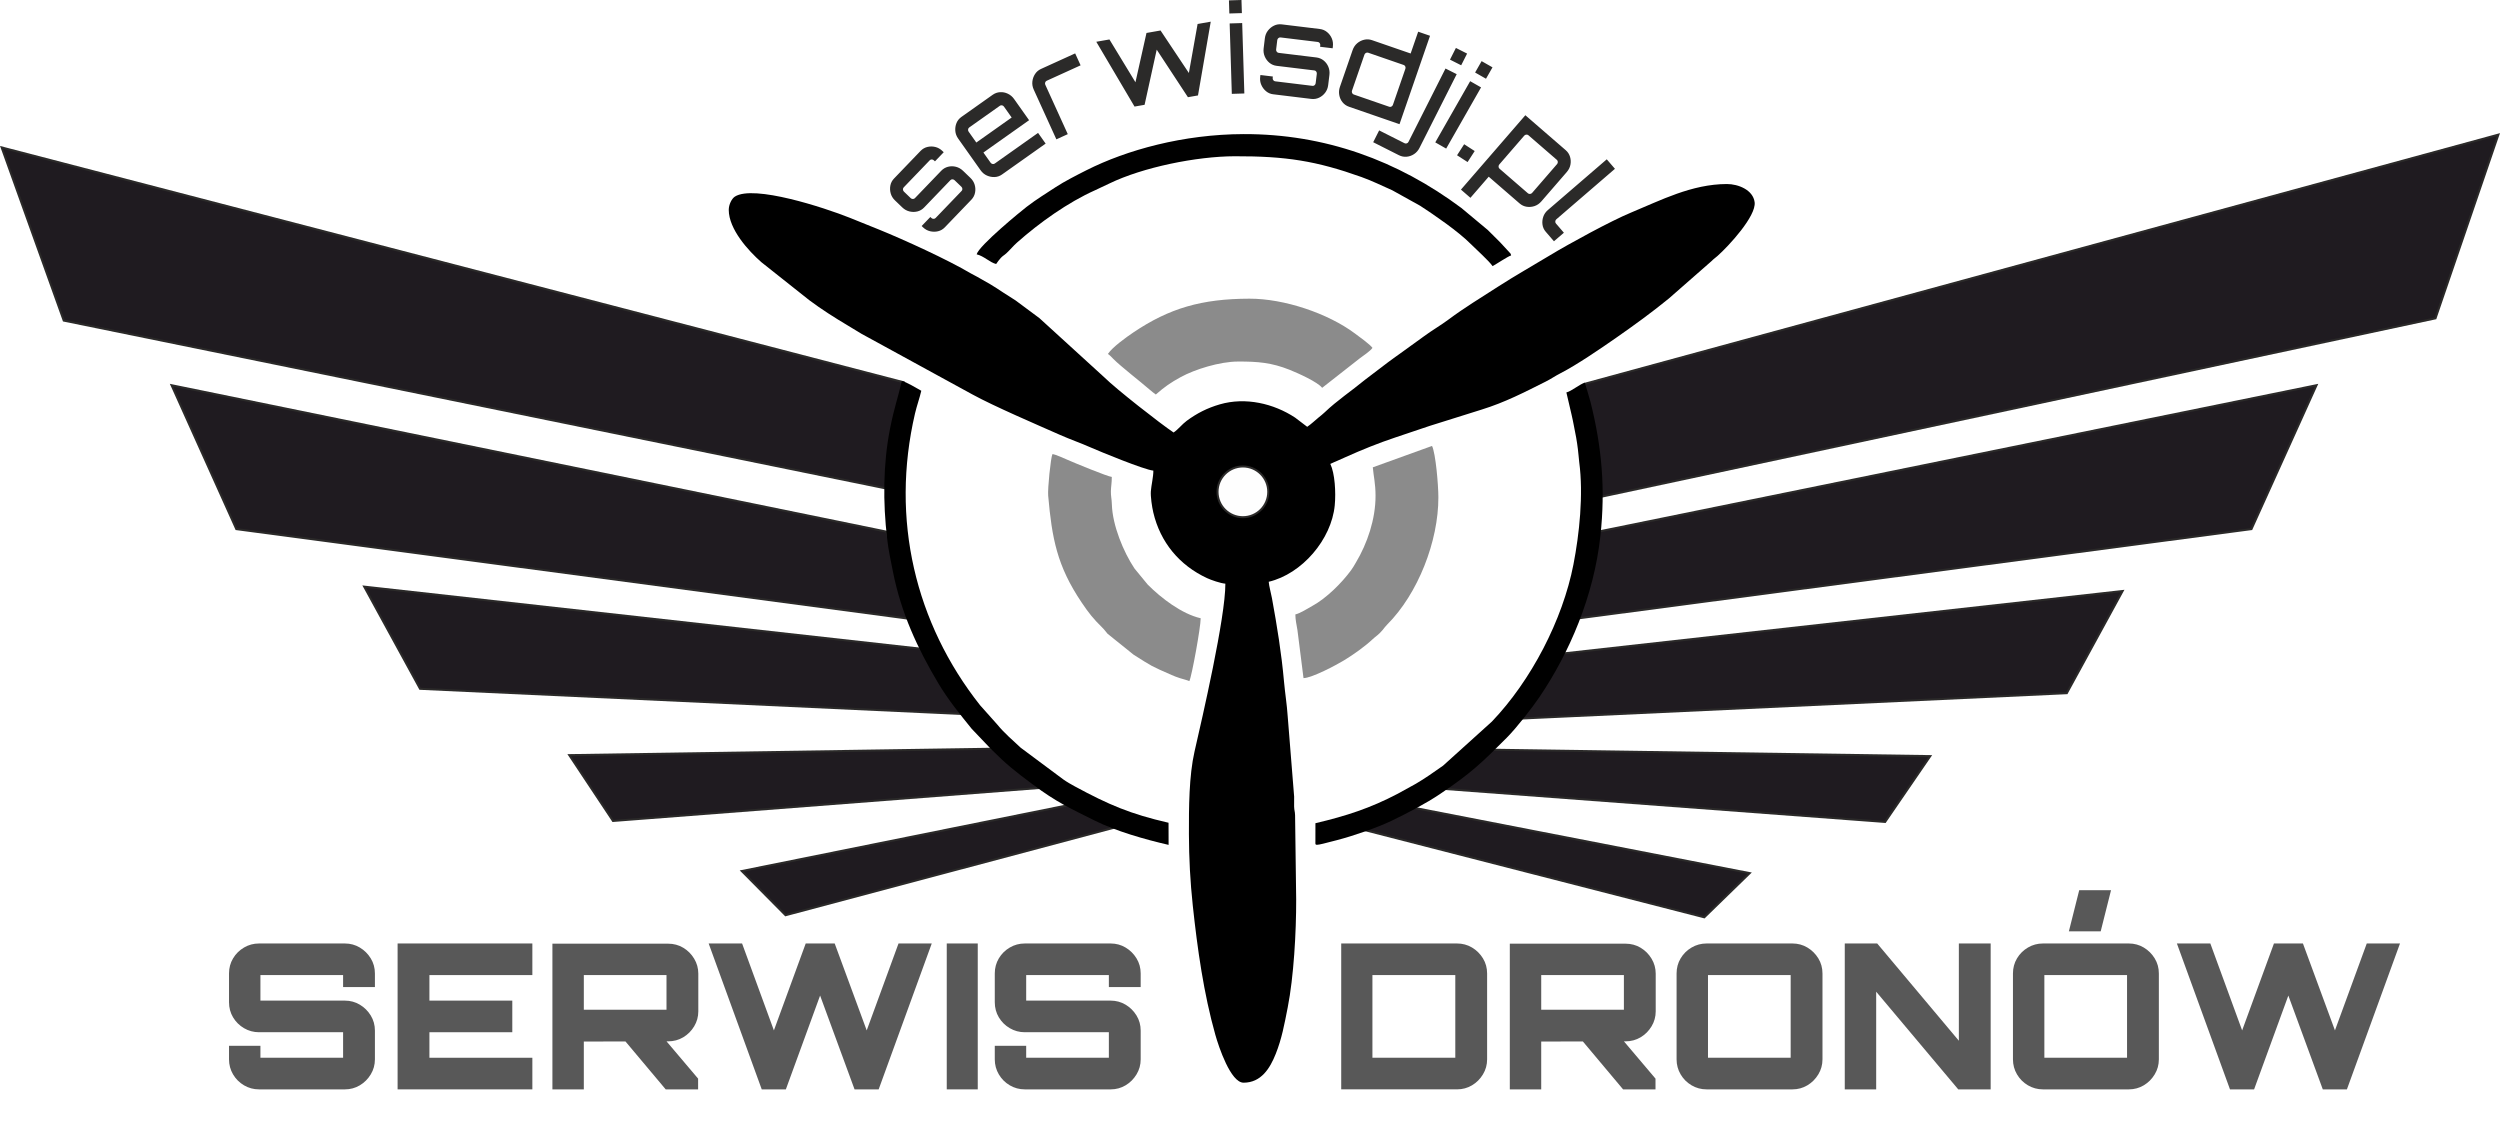 <?xml version="1.0" encoding="UTF-8"?> <svg xmlns="http://www.w3.org/2000/svg" xmlns:xlink="http://www.w3.org/1999/xlink" xmlns:xodm="http://www.corel.com/coreldraw/odm/2003" xml:space="preserve" width="246.309mm" height="110.594mm" version="1.1" style="shape-rendering:geometricPrecision; text-rendering:geometricPrecision; image-rendering:optimizeQuality; fill-rule:evenodd; clip-rule:evenodd" viewBox="0 0 8562.74 3844.7"> <defs> <style type="text/css"> .str0 {stroke:#2B2A29;stroke-width:6.95;stroke-miterlimit:22.926} .fil1 {fill:none} .fil5 {fill:#FEFEFE} .fil2 {fill:#1F1B20} .fil3 {fill:black} .fil4 {fill:#8B8B8B} .fil0 {fill:#2B2A29;fill-rule:nonzero} .fil6 {fill:#585858;fill-rule:nonzero} </style> <clipPath id="id0"> <path d="M717.2 2957.78l7604.87 -11.33 0 886.92 -7604.87 11.33 0 -886.92z"></path> </clipPath> </defs> <g id="Слой_x0020_1">  <path class="fil0" d="M3236.07 778.66c-6.62,6.88 -14.39,11.36 -23.31,13.44 -8.93,2.09 -17.95,2.06 -27.05,-0.07 -9.1,-2.13 -17.25,-6.66 -24.46,-13.58l-4.5 -4.32 29.75 -30.96 3.6 3.46c2,1.92 4.44,2.89 7.31,2.9 2.88,0.01 5.24,-0.95 7.07,-2.85l89.28 -92.9c1.84,-1.91 2.65,-4.26 2.43,-7.04 -0.21,-2.78 -1.32,-5.13 -3.32,-7.05l-23.39 -22.48c-2,-1.92 -4.39,-2.94 -7.18,-3.04 -2.79,-0.1 -5.1,0.8 -6.94,2.71l-90.11 93.76c-6.61,6.88 -14.33,11.41 -23.16,13.59 -8.83,2.18 -17.85,2.16 -27.05,-0.07 -9.2,-2.23 -17.41,-6.8 -24.61,-13.72l-25.19 -24.21c-7.2,-6.92 -12.04,-14.88 -14.53,-23.9 -2.49,-9.01 -2.88,-18.02 -1.14,-27.03 1.72,-9 5.9,-16.94 12.51,-23.82l90.93 -94.62c6.62,-6.88 14.43,-11.41 23.45,-13.59 9.02,-2.18 18.04,-2.16 27.05,0.07 9.01,2.23 17.12,6.8 24.31,13.72l4.5 4.32 -30.04 31.25 -3.6 -3.46c-2,-1.92 -4.39,-2.93 -7.18,-3.04 -2.78,-0.1 -5.1,0.8 -6.94,2.72l-89.28 92.9c-1.84,1.91 -2.69,4.3 -2.57,7.18 0.13,2.88 1.18,5.27 3.18,7.19l23.39 22.49c2,1.92 4.44,2.89 7.32,2.9 2.88,0 5.24,-0.95 7.07,-2.86l90.11 -93.76c6.61,-6.88 14.38,-11.46 23.3,-13.74 8.92,-2.27 17.93,-2.25 27.05,0.07 9.11,2.32 17.27,6.95 24.47,13.86l25.19 24.21c7.2,6.92 12.09,14.84 14.67,23.75 2.59,8.92 2.97,17.92 1.15,27.02 -1.82,9.1 -6.04,17.09 -12.65,23.97l-90.93 94.62zm196.07 -181.1c-7.79,5.51 -16.26,8.45 -25.42,8.82 -9.16,0.37 -18.01,-1.35 -26.55,-5.16 -8.54,-3.81 -15.7,-9.79 -21.47,-17.93l-76.91 -108.65c-5.77,-8.15 -9.03,-16.88 -9.78,-26.21 -0.75,-9.32 0.57,-18.24 3.96,-26.76 3.39,-8.51 8.98,-15.53 16.77,-21.04l107.11 -75.82c7.79,-5.51 16.28,-8.55 25.46,-9.11 9.18,-0.56 18.08,1.22 26.67,5.33 8.59,4.11 15.69,10.13 21.3,18.05l51.43 72.66 -156.45 110.74 24.75 34.97c1.61,2.26 3.82,3.67 6.64,4.22 2.83,0.55 5.33,0.06 7.48,-1.47l148.33 -105 25.96 36.67 -149.31 105.69zm-88.13 -109.37l121.06 -85.7 -26.43 -37.35c-1.6,-2.26 -3.76,-3.71 -6.48,-4.34 -2.72,-0.62 -5.16,-0.17 -7.32,1.36l-105.17 74.44c-2.16,1.53 -3.46,3.72 -3.88,6.57 -0.42,2.84 0.17,5.4 1.77,7.66l26.44 37.35zm274.17 -10.91l0 0 -77.54 -170.38c-4.14,-9.09 -5.7,-18.28 -4.69,-27.58 1.01,-9.3 4.04,-17.84 9.09,-25.62 5.05,-7.78 11.8,-13.6 20.24,-17.44l117.27 -53.37 18.61 40.89 -116.18 52.88c-2.42,1.1 -4.1,3.01 -5.04,5.72 -0.95,2.72 -0.85,5.34 0.3,7.86l77.02 169.25 -39.09 17.79zm267.71 -112.24l0 0 -131.01 -221.97 45.04 -7.91 89.11 146.55 37.8 -168.82 48.17 -8.45 97.01 145.58 29.89 -167.85 45.04 -7.91 -43.68 252.63 -34.47 6.05 -106.9 -162.85 -41.54 188.9 -34.47 6.05zm333.17 -43.57l0 0 -7.39 -241.16 42.93 -1.31 7.39 241.16 -42.93 1.32zm-8.44 -275.26l0 0 -1.38 -44.91 42.93 -1.32 1.38 44.91 -42.93 1.32zm150.43 276.82c-9.47,-1.15 -17.73,-4.67 -24.75,-10.55 -7.03,-5.88 -12.44,-13.1 -16.2,-21.66 -3.77,-8.56 -5.05,-17.8 -3.84,-27.71l0.75 -6.19 42.63 5.18 -0.6 4.95c-0.33,2.75 0.36,5.28 2.08,7.59 1.72,2.31 3.9,3.62 6.53,3.94l127.9 15.55c2.63,0.32 4.99,-0.44 7.09,-2.28 2.09,-1.84 3.3,-4.14 3.64,-6.89l3.91 -32.21c0.33,-2.75 -0.3,-5.27 -1.88,-7.56 -1.59,-2.29 -3.7,-3.6 -6.33,-3.92l-129.09 -15.69c-9.47,-1.15 -17.73,-4.6 -24.78,-10.35 -7.05,-5.75 -12.45,-12.97 -16.19,-21.66 -3.75,-8.7 -5.02,-18 -3.82,-27.92l4.22 -34.68c1.2,-9.91 4.66,-18.57 10.37,-25.98 5.7,-7.41 12.68,-13.13 20.91,-17.15 8.24,-4.03 17.09,-5.47 26.56,-4.32l130.27 15.83c9.47,1.15 17.79,4.68 24.95,10.58 7.16,5.9 12.56,13.12 16.2,21.66 3.63,8.55 4.85,17.77 3.64,27.68l-0.75 6.19 -43.03 -5.23 0.6 -4.96c0.33,-2.75 -0.29,-5.27 -1.88,-7.56 -1.59,-2.29 -3.7,-3.59 -6.33,-3.91l-127.9 -15.55c-2.63,-0.32 -5.06,0.44 -7.29,2.26 -2.22,1.83 -3.5,4.11 -3.84,6.87l-3.91 32.21c-0.33,2.76 0.36,5.28 2.08,7.59 1.72,2.3 3.9,3.62 6.53,3.93l129.09 15.69c9.47,1.15 17.8,4.61 24.98,10.37 7.18,5.76 12.58,12.98 16.2,21.66 3.62,8.68 4.83,17.98 3.62,27.89l-4.21 34.68c-1.21,9.91 -4.6,18.58 -10.17,26 -5.58,7.43 -12.55,13.14 -20.91,17.15 -8.36,4.01 -17.29,5.44 -26.76,4.29l-130.27 -15.84zm259.48 42.58c-9.02,-3.11 -16.43,-8.24 -22.25,-15.38 -5.81,-7.14 -9.54,-15.4 -11.21,-24.78 -1.67,-9.38 -0.92,-18.65 2.25,-27.83l43.46 -125.82c3.26,-9.44 8.4,-17.2 15.4,-23.29 7.01,-6.08 15.03,-10.21 24.05,-12.38 9.02,-2.16 18.04,-1.69 27.06,1.43l132.31 45.69 25.8 -74.7 40.59 14.02 -104.56 302.76 -172.91 -59.71zm16.17 -41.94l121.78 42.06c2.5,0.87 4.97,0.62 7.41,-0.74 2.43,-1.36 4.1,-3.35 5.01,-5.97l42.64 -123.47c0.9,-2.62 0.82,-5.22 -0.25,-7.79 -1.07,-2.57 -2.87,-4.29 -5.37,-5.16l-121.78 -42.06c-2.51,-0.87 -5.04,-0.64 -7.6,0.68 -2.56,1.31 -4.29,3.29 -5.2,5.91l-42.64 123.47c-0.9,2.62 -0.76,5.24 0.45,7.85 1.2,2.62 3.05,4.36 5.56,5.23zm66.59 163.48l0 0 20.43 -40.48 86.98 43.9c2.36,1.2 4.87,1.38 7.52,0.54 2.65,-0.83 4.6,-2.49 5.85,-4.97l126.91 -251.41 38.34 19.35 -127.47 252.52c-4.5,8.91 -10.66,15.97 -18.49,21.19 -7.83,5.21 -16.33,8.22 -25.5,9.03 -9.17,0.81 -18.01,-0.94 -26.54,-5.24l-88.04 -44.44zm263.06 -282.87l0 0 20.25 -40.1 38.34 19.35 -20.25 40.1 -38.34 -19.35zm-50.4 283.37l0 0 119.51 -209.59 37.31 21.27 -119.51 209.6 -37.31 -21.28zm136.41 -239.23l0 0 22.26 -39.03 37.31 21.27 -22.25 39.03 -37.31 -21.28zm-61.84 283.39l0 0 24.35 -37.75 36.09 23.28 -24.35 37.75 -36.09 -23.28zm13.36 117.6l0 0 220.57 -254.73 138.29 119.74c7.22,6.25 12.15,13.82 14.79,22.71 2.65,8.89 3.09,17.9 1.33,27.02 -1.76,9.12 -5.91,17.45 -12.44,25l-87.14 100.63c-6.54,7.55 -14.19,12.85 -22.96,15.89 -8.77,3.04 -17.75,3.89 -26.92,2.54 -9.18,-1.35 -17.38,-5.14 -24.6,-11.39l-105.82 -91.63 -62.63 72.33 -32.47 -28.11zm132.02 -71.67l97.4 84.34c2,1.73 4.44,2.47 7.3,2.19 2.86,-0.27 5.2,-1.45 7.02,-3.55l85.5 -98.74c1.82,-2.1 2.66,-4.58 2.51,-7.46 -0.14,-2.88 -1.21,-5.18 -3.22,-6.92l-97.4 -84.34c-2,-1.73 -4.44,-2.46 -7.3,-2.2 -2.86,0.27 -5.2,1.46 -7.02,3.55l-85.5 98.74c-1.81,2.1 -2.65,4.58 -2.51,7.45 0.14,2.88 1.21,5.18 3.22,6.92zm158.47 216.16c-6.23,-7.23 -9.96,-15.38 -11.2,-24.47 -1.24,-9.08 -0.37,-18.05 2.61,-26.92 2.98,-8.86 8.25,-16.55 15.82,-23.07l201.7 -173.77 28.04 32.54 -200.75 172.96c-2.1,1.81 -3.3,4.15 -3.57,7.01 -0.28,2.86 0.44,5.3 2.18,7.31l27.25 31.63 -34.03 29.32 -28.03 -32.54z"></path> <ellipse class="fil1" cx="4259.24" cy="1683.69" rx="1228.43" ry="1224.39"></ellipse> <polygon class="fil2 str0" points="5479.82,1702.39 5428.09,1314.47 8557.33,461.04 8341.82,1090.34 "></polygon> <polygon class="fil2 str0" points="5384.24,2120.84 5474.24,1820.83 7934.36,1319.37 7711.49,1812.25 "></polygon> <polygon class="fil2 str0" points="5196.13,2461.73 5354.93,2238.12 7270.23,2024.23 7079.03,2374.23 "></polygon> <polygon class="fil2 str0" points="5102.05,2567.73 4952.34,2702.51 6456.74,2815.23 6611.36,2589.78 "></polygon> <polygon class="fil2 str0" points="4810.26,2760.42 4676.01,2843.53 5837.36,3141.86 5992.92,2990.56 "></polygon> <polygon class="fil2 str0" points="3043.97,1674.89 3095.04,1309.27 5.5,504.89 218.28,1098.02 "></polygon> <polygon class="fil2 str0" points="3125.28,2120.84 3035.71,1820.83 587.57,1319.37 809.36,1812.25 "></polygon> <polygon class="fil2 str0" points="3323.51,2446.74 3164.54,2223.13 1247.27,2009.24 1438.67,2359.24 "></polygon> <polygon class="fil2 str0" points="3412.23,2564.35 3557.29,2699.13 2099.56,2811.86 1949.75,2586.41 "></polygon> <polygon class="fil2 str0" points="3680.99,2753.28 3810.44,2836.39 2690.59,3134.72 2540.59,2983.42 "></polygon> <path class="fil3" d="M4439.54 3080.44l-3.76 -288.02c-0.49,-14.96 -2.82,-15.14 -3.31,-30.1 -0.36,-10.97 0.46,-22.58 0.1,-33.54l-22.11 -275.64c-2.57,-39.79 -9.06,-78.96 -12.55,-118.08 -8.78,-98.51 -23.83,-190.36 -41.42,-286.62 -3.36,-18.38 -9.56,-38.94 -11.01,-55.8 113.87,-26.87 214.85,-144.73 226.15,-261.71 4.3,-44.47 0.46,-109.7 -15.15,-141.99 8.37,-4.46 15.79,-6.62 25.22,-11.18 10.01,-4.84 17,-7.58 27.27,-12.18 55.7,-24.96 111.14,-47.54 169.64,-67.06 40.83,-13.63 77.28,-25.99 118.09,-39.73l177.9 -55.83c80.44,-24.96 145.92,-58.97 219.61,-95.94 18.36,-9.21 31.96,-19.04 50.4,-28.46 56,-28.59 139.97,-86.11 190.81,-121.56 61.15,-42.63 123.22,-87.62 180.66,-134.68l145.41 -127.41c8.53,-8.68 12.66,-10.7 21.17,-18.25 38.86,-34.42 133.05,-136.82 127.15,-183.94 -5.32,-42.39 -56.33,-62.49 -95.25,-62.38 -120.63,0.34 -226.33,55.76 -327.48,97.49 -68.69,28.33 -212.79,106.92 -278.15,146.54 -59.55,36.09 -119.26,69.6 -177.76,107.34 -56.79,36.65 -115.6,72.22 -169.52,112.51 -27.51,20.56 -56.94,37.18 -84.7,57.83l-82.72 59.79c-14.42,9.87 -25.83,18.69 -40.47,29.27l-79.21 60.26c-45.41,37.53 -95.04,70.38 -137.52,111.08 -6.9,6.61 -12.32,10.61 -19.71,16.67 -13.93,11.41 -25.78,23.17 -40.01,32.76l-41.3 -31.41c-73.41,-48.42 -169.83,-71.09 -257.96,-45.51 -43.06,12.49 -78.55,30.65 -113.47,56.42 -15.97,11.78 -28.73,29.13 -44.87,40.01 -45.31,-30.15 -197.92,-149.81 -236.23,-187.95l-223.45 -203.84 -81.71 -60.68c-14.64,-9.76 -27.82,-17.41 -42.51,-27.15 -15.52,-10.28 -28.09,-18.69 -44.34,-28.36 -15.33,-9.12 -28.7,-15.99 -44.38,-25.27 -8.34,-4.93 -13.4,-6.65 -21.72,-11.59 -80.15,-47.54 -230.33,-115.99 -313.48,-149.76 -32.96,-13.39 -66.65,-27.02 -101.39,-40.89 -86.54,-34.57 -328.81,-113.96 -393.44,-72.54 -10.97,7.03 -21.06,27.6 -21.01,45.6 0.19,66.19 66.71,139.65 111.92,179.23l163.89 130c40.94,30.67 87.28,60.19 131.6,86.49 16.12,9.56 30.29,18.26 47.15,28.56l379.8 207.68c74.65,40.9 220.17,103.17 300.34,138.66 35.58,15.75 69.66,27.34 105.24,43.09 28.12,12.45 183.97,76.78 214.38,79.22 0.06,21.67 -6.92,49.42 -8.55,70.28 -1.47,18.76 3.88,54 8.29,72.85 23.89,102.16 89.29,181.09 184.16,225.12 13.94,6.47 45.92,17.65 62.71,19 0.34,116.4 -78.91,458.31 -105.61,574.97 -18.94,82.76 -19.47,192.07 -19.21,283.11 0.24,81.98 4.39,162.1 13.29,244.99 15.97,148.78 37.34,300.7 77.21,442.1 11.63,41.23 52.55,164.15 96.82,164.02 59.9,-0.17 90.24,-48.76 110.16,-99.01 20.56,-51.84 29.18,-99.12 40.91,-158.79 20.61,-104.89 29.3,-257.72 28.98,-370.11z"></path> <path class="fil4" d="M4240.27 1238.28c68.05,-0.19 115.02,3.65 177.2,28.47 28.6,11.42 96.61,42.11 110.99,61.62l129.16 -101.26c12.19,-9.15 36.05,-24.86 43.21,-35.62 -7.8,-11.58 -46.8,-39.38 -59.9,-49.18 -92.27,-68.96 -242.38,-119.68 -361.87,-119.34 -162.94,0.47 -273.51,32.32 -397.32,115.7 -25.03,16.86 -71.68,50.48 -87.07,73.61 7.52,5 12.21,10.55 18.97,17.4 24.8,25.09 92.37,77.34 123.15,104.11 5.87,5.1 16.29,13.68 21.94,17.44 30.15,-26.36 50.57,-40.69 85.68,-59.87 48,-26.22 132.88,-52.9 195.86,-53.08z"></path> <path class="fil4" d="M4926.57 1703.05c-0.13,-42.86 -9.21,-149.84 -21.72,-175.73l-202.85 73.32c2.65,30.8 9.25,54.9 9.37,96.96 0.23,80.73 -28.19,163.7 -67.33,229.22 -5.89,9.85 -9.93,17.4 -16.31,26.09 -32.06,43.67 -84.3,95.82 -132.45,122.17 -15.81,8.65 -41.41,25.39 -58.54,29.43 0.05,18.13 4.16,36.21 7.12,53.62l20.78 164.51c29.59,-0.74 111.73,-44.57 139.11,-61.15 31.18,-18.89 71.02,-47.09 97.65,-72.15 11.47,-10.8 20.01,-14.42 34.65,-32.04 6.59,-7.94 7.47,-10.42 15.19,-18.14 105.39,-105.39 175.77,-285.56 175.33,-436.14z"></path> <path class="fil4" d="M4112.47 2117.58c-65.03,-14.95 -135.49,-69.13 -181.48,-115.35l-45.12 -54.92c-37.79,-56.48 -75.63,-147.87 -77.63,-219.8 -0.54,-19.19 -3.78,-28.36 -3.34,-45.48 0.43,-16.81 3.16,-27.46 3.09,-48.51 -14.03,-1.13 -130.15,-49.06 -150.68,-58.18 -10.51,-4.68 -42.95,-19.26 -52.62,-20.03 -5.98,12.55 -16.69,118.42 -14.59,142.32 12.88,146.49 30.39,240.71 114.23,365.37 24.55,36.51 39.99,56.03 71.07,86.59 8.76,8.61 10.62,12.61 18.2,21.21l89.03 71.55c64.86,41.05 58.02,37.85 130.28,69.58 9.93,4.36 16.36,6.81 28.53,10.82 9.66,3.18 25.15,6.76 32.23,10.13 8.56,-17.97 38.87,-184.8 38.78,-215.3z"></path> <path class="fil3" d="M5428.56 1310.63c-15.9,3.75 -46.01,29.38 -63.55,33.52l17.8 76.32c6.27,26.39 10.31,52.15 15.74,78.4 2.58,12.53 4.12,27.7 5.89,39.67 2.32,15.74 2.31,27.33 4.54,44.07 14.9,111.81 0.39,247.07 -19.78,350.72 -37.04,190.36 -145.29,398.1 -279.38,538.2l-167.26 151.03c-34.14,23.63 -59.06,42.13 -94.83,62.86l-60.64 33.39c-93.16,48.84 -174.98,75.62 -281.61,100.79l-0.1 61.11c0.78,16.53 -9.87,18.62 73.66,-3.09 54.39,-14.14 137.88,-42.51 188.12,-66.82 53.5,-25.88 116.29,-58.47 164.17,-90.63 106.73,-71.7 143.93,-107.51 228.73,-192.66 34.74,-34.89 88.5,-104.11 113.44,-141.07 101.22,-150 185.57,-343.51 208.11,-551.64 17.44,-161.03 4.85,-303.45 -34.05,-458.17l-18.99 -66.01z"></path> <path class="fil3" d="M5175.75 874.92c-2.64,-9.78 -0.57,-3.7 -6.67,-11.53l-30.59 -33.07c-14.9,-14.82 -27.55,-27.67 -42.49,-42.37l-90.88 -75.77c-217.82,-162.38 -467.56,-253.69 -745.87,-252.88 -206.23,0.59 -400.19,54.21 -538.12,123.79 -31.23,15.76 -76.43,38.77 -105.69,58.11 -36.38,24.06 -62.37,39.21 -99.35,67.44 -17.87,13.63 -163,132.31 -170.96,162.46 24.69,5.68 46.03,28.38 66.78,33.15 3.8,-5.72 10.76,-15.26 15.75,-20.6 7.49,-8.01 11.94,-9.28 19.79,-16.59 12.94,-12.04 23.14,-24.88 36.25,-36.49 77.06,-68.26 174.05,-137.3 266.89,-178.89l49.48 -23.34c114.59,-55.49 297.98,-92.79 429.09,-93.17 175.09,-0.5 279.6,16 433.97,71.14 37.14,13.27 70.82,30.11 105.82,45.55l95.4 52.99c47.78,31.07 129.98,87.38 172.65,130.31 18.63,18.74 62.94,58.1 75.22,76.33 14.83,-7.9 52.64,-33.61 63.54,-36.55z"></path> <path class="fil3" d="M4002.35 2818.02c-131.2,-30.17 -204.58,-61.62 -320.59,-124.38 -12.82,-6.94 -28.31,-15.74 -39.68,-23.92l-145.9 -108.58c-25.81,-23.74 -59.11,-53.15 -79.29,-78.3l-60.01 -67.3c-222.11,-280.94 -307.14,-637.12 -222.98,-998.92 6.42,-27.62 15.63,-52.13 21.63,-78.23 -12.82,-6.74 -53.27,-32.06 -66.77,-33.15 -13.28,57.78 -25.63,89.09 -40.2,162.52 -24.19,121.91 -24.6,253.65 -10.03,377.37 4.96,42.09 12.29,74.58 20.03,113.59 28.03,141.15 83.93,261.98 155.35,381.76 33.48,56.15 74.31,106.24 114.22,155.64l65.05 68.31c55.23,54.92 80.42,74.84 144.21,122.44 81.93,61.14 127.72,81.46 212.35,123.82 71.24,35.65 171.15,64.32 252.83,83.1l-0.22 -75.77z"></path> <circle class="fil5 str0" cx="4257.04" cy="1684.57" r="86.91"></circle> <g id="_2265175820912"> <g style="clip-path:url(#id0)"> <image x="717.2" y="2946.45" width="7604.87" height="898.25"></image> </g> </g> <path class="fil6" d="M887.1 3731.19c-18.51,0 -35.63,-4.63 -51.36,-13.88 -15.73,-9.25 -28.23,-21.75 -37.48,-37.48 -9.25,-15.73 -13.88,-32.85 -13.88,-51.36l0 -46.5 107.58 0 0 40.95c0,0 0,0 0,0 0,0 0,0 0,0l283.17 0c0,0 0,0 0,0 0,0 0,0 0,0l0 -87.45c0,0 0,0 0,0 0,0 0,0 0,0l-288.03 0c-18.51,0 -35.63,-4.63 -51.36,-13.88 -15.73,-9.25 -28.23,-21.63 -37.48,-37.13 -9.25,-15.5 -13.88,-32.73 -13.88,-51.7l0 -98.56c0,-18.97 4.63,-36.21 13.88,-51.7 9.25,-15.5 21.75,-27.88 37.48,-37.13 15.73,-9.25 32.85,-13.88 51.36,-13.88l294.28 0c18.51,0 35.51,4.63 51.01,13.88 15.5,9.25 27.99,21.63 37.48,37.13 9.48,15.5 14.23,32.73 14.23,51.7l0 46.5 -108.97 0 0 -40.95c0,0 0,0 0,0 0,0 0,0 0,0l-283.17 0c0,0 0,0 0,0 0,0 0,0 0,0l0 87.45c0,0 0,0 0,0 0,0 0,0 0,0l289.42 0c18.51,0 35.51,4.63 51.01,13.88 15.5,9.25 27.99,21.63 37.48,37.13 9.48,15.5 14.23,32.74 14.23,51.71l0 98.56c0,18.51 -4.74,35.63 -14.23,51.36 -9.49,15.73 -21.98,28.23 -37.48,37.48 -15.5,9.25 -32.5,13.88 -51.01,13.88l-294.28 0z"></path> <polygon id="_1" class="fil6" points="1361.83,3731.19 1361.83,3231.47 1823.37,3231.47 1823.37,3339.74 1470.8,3339.74 1470.8,3427.19 1754.66,3427.19 1754.66,3535.47 1470.8,3535.47 1470.8,3622.92 1823.37,3622.92 1823.37,3731.19 "></polygon> <path id="_2" class="fil6" d="M2280.06 3731.19l-145.06 -172.82 140.89 0 115.21 136.04 0 36.78 -111.05 0zm-387.98 0l0 -499.02 396.3 0c18.97,0 36.21,4.63 51.71,13.88 15.5,9.25 27.99,21.75 37.48,37.48 9.48,15.73 14.23,32.85 14.23,51.36l0 129.09c0,18.51 -4.75,35.63 -14.23,51.36 -9.49,15.73 -21.98,28.23 -37.48,37.48 -15.5,9.25 -32.74,13.88 -51.71,13.88l-288.72 0.7 0 163.8 -107.58 0zm107.58 -272.76l283.17 0c0,0 0,0 0,0 0,0 0,0 0,0l0 -118.69c0,0 0,0 0,0 0,0 0,0 0,0l-283.17 0c0,0 0,0 0,0 0,0 0,0 0,0l0 118.69c0,0 0,0 0,0 0,0 0,0 0,0z"></path> <polygon id="_3" class="fil6" points="2609.04,3731.19 2609.04,3731.19 2427.2,3231.47 2541.72,3231.47 2650.68,3529.22 2759.65,3231.47 2858.9,3231.47 2968.56,3529.22 3077.52,3231.47 3191.35,3231.47 3009.51,3731.19 2926.92,3731.19 2808.93,3409.84 2691.63,3731.19 "></polygon> <polygon id="_4" class="fil6" points="3242.71,3731.19 3242.71,3231.47 3348.9,3231.47 3348.9,3731.19 "></polygon> <path id="_5" class="fil6" d="M3509.92 3731.19c-18.51,0 -35.63,-4.63 -51.36,-13.88 -15.73,-9.25 -28.23,-21.75 -37.48,-37.48 -9.25,-15.73 -13.88,-32.85 -13.88,-51.36l0 -46.5 107.58 0 0 40.95c0,0 0,0 0,0 0,0 0,0 0,0l283.17 0c0,0 0,0 0,0 0,0 0,0 0,0l0 -87.45c0,0 0,0 0,0 0,0 0,0 0,0l-288.03 0c-18.51,0 -35.63,-4.63 -51.36,-13.88 -15.73,-9.25 -28.23,-21.63 -37.48,-37.13 -9.25,-15.5 -13.88,-32.73 -13.88,-51.7l0 -98.56c0,-18.97 4.63,-36.21 13.88,-51.7 9.25,-15.5 21.75,-27.88 37.48,-37.13 15.73,-9.25 32.85,-13.88 51.36,-13.88l294.28 0c18.51,0 35.51,4.63 51.01,13.88 15.5,9.25 27.99,21.63 37.48,37.13 9.48,15.5 14.23,32.73 14.23,51.7l0 46.5 -108.97 0 0 -40.95c0,0 0,0 0,0 0,0 0,0 0,0l-283.17 0c0,0 0,0 0,0 0,0 0,0 0,0l0 87.45c0,0 0,0 0,0 0,0 0,0 0,0l289.42 0c18.51,0 35.51,4.63 51.01,13.88 15.5,9.25 27.99,21.63 37.48,37.13 9.48,15.5 14.23,32.74 14.23,51.71l0 98.56c0,18.51 -4.74,35.63 -14.23,51.36 -9.49,15.73 -21.98,28.23 -37.48,37.48 -15.5,9.25 -32.5,13.88 -51.01,13.88l-294.28 0z"></path> <path id="_6" class="fil6" d="M4593.79 3731.19l0 -499.72 396.31 0c18.97,0 36.21,4.63 51.7,13.88 15.5,9.25 28,21.63 37.48,37.13 9.49,15.5 14.23,32.73 14.23,51.7l0 294.28c0,18.51 -4.74,35.63 -14.23,51.36 -9.48,15.73 -21.98,28.23 -37.48,37.48 -15.5,9.25 -32.73,13.88 -51.7,13.88l-396.31 0zm106.89 -108.27l283.87 0c0,0 0,0 0,0 0,0 0,0 0,0l0 -283.17c0,0 0,0 0,0 0,0 0,0 0,0l-283.87 0c0,0 0,0 0,0 0,0 0,0 0,0l0 283.17c0,0 0,0 0,0 0,0 0,0 0,0z"></path> <path id="_7" class="fil6" d="M5559.22 3731.19l-145.06 -172.82 140.89 0 115.21 136.04 0 36.78 -111.05 0zm-387.98 0l0 -499.02 396.3 0c18.97,0 36.21,4.63 51.71,13.88 15.5,9.25 27.99,21.75 37.48,37.48 9.48,15.73 14.23,32.85 14.23,51.36l0 129.09c0,18.51 -4.75,35.63 -14.23,51.36 -9.49,15.73 -21.98,28.23 -37.48,37.48 -15.5,9.25 -32.74,13.88 -51.71,13.88l-288.72 0.7 0 163.8 -107.58 0zm107.58 -272.76l283.17 0c0,0 0,0 0,0 0,0 0,0 0,0l0 -118.69c0,0 0,0 0,0 0,0 0,0 0,0l-283.17 0c0,0 0,0 0,0 0,0 0,0 0,0l0 118.69c0,0 0,0 0,0 0,0 0,0 0,0z"></path> <path id="_8" class="fil6" d="M5845.17 3731.19c-18.51,0 -35.63,-4.63 -51.36,-13.88 -15.73,-9.25 -28.23,-21.75 -37.48,-37.48 -9.25,-15.73 -13.88,-32.85 -13.88,-51.36l0 -294.28c0,-18.97 4.63,-36.21 13.88,-51.7 9.25,-15.5 21.75,-27.88 37.48,-37.13 15.73,-9.25 32.85,-13.88 51.36,-13.88l294.28 0c18.51,0 35.51,4.63 51.01,13.88 15.5,9.25 27.99,21.63 37.48,37.13 9.48,15.5 14.23,32.73 14.23,51.7l0 294.28c0,18.51 -4.74,35.63 -14.23,51.36 -9.49,15.73 -21.98,28.23 -37.48,37.48 -15.5,9.25 -32.5,13.88 -51.01,13.88l-294.28 0zm4.86 -108.27l283.17 0c0,0 0,0 0,0 0,0 0,0 0,0l0 -283.17c0,0 0,0 0,0 0,0 0,0 0,0l-283.17 0c0,0 0,0 0,0 0,0 0,0 0,0l0 283.17c0,0 0,0 0,0 0,0 0,0 0,0z"></path> <polygon id="_9" class="fil6" points="6318.51,3731.19 6318.51,3231.47 6429.56,3231.47 6709.26,3564.62 6709.26,3231.47 6818.23,3231.47 6818.23,3731.19 6707.18,3731.19 6426.09,3396.66 6426.09,3731.19 "></polygon> <path id="_10" class="fil6" d="M6997.29 3731.19c-18.51,0 -35.63,-4.63 -51.36,-13.88 -15.73,-9.25 -28.23,-21.75 -37.48,-37.48 -9.25,-15.73 -13.88,-32.85 -13.88,-51.36l0 -294.28c0,-18.97 4.63,-36.21 13.88,-51.7 9.25,-15.5 21.75,-27.88 37.48,-37.13 15.73,-9.25 32.85,-13.88 51.36,-13.88l294.28 0c18.51,0 35.51,4.63 51.01,13.88 15.5,9.25 27.99,21.63 37.48,37.13 9.48,15.5 14.23,32.73 14.23,51.7l0 294.28c0,18.51 -4.74,35.63 -14.23,51.36 -9.49,15.73 -21.98,28.23 -37.48,37.48 -15.5,9.25 -32.5,13.88 -51.01,13.88l-294.28 0zm4.86 -108.27l283.17 0c0,0 0,0 0,0 0,0 0,0 0,0l0 -283.17c0,0 0,0 0,0 0,0 0,0 0,0l-283.17 0c0,0 0,0 0,0 0,0 0,0 0,0l0 283.17c0,0 0,0 0,0 0,0 0,0 0,0zm83.98 -433.09l0 0 35.4 -140.89 108.97 0 -35.4 140.89 -108.97 0z"></path> <polygon id="_11" class="fil6" points="7637.91,3731.19 7637.91,3731.19 7456.06,3231.47 7570.58,3231.47 7679.55,3529.22 7788.51,3231.47 7887.76,3231.47 7997.42,3529.22 8106.39,3231.47 8220.21,3231.47 8038.37,3731.19 7955.78,3731.19 7837.79,3409.84 7720.49,3731.19 "></polygon> </g> </svg> 